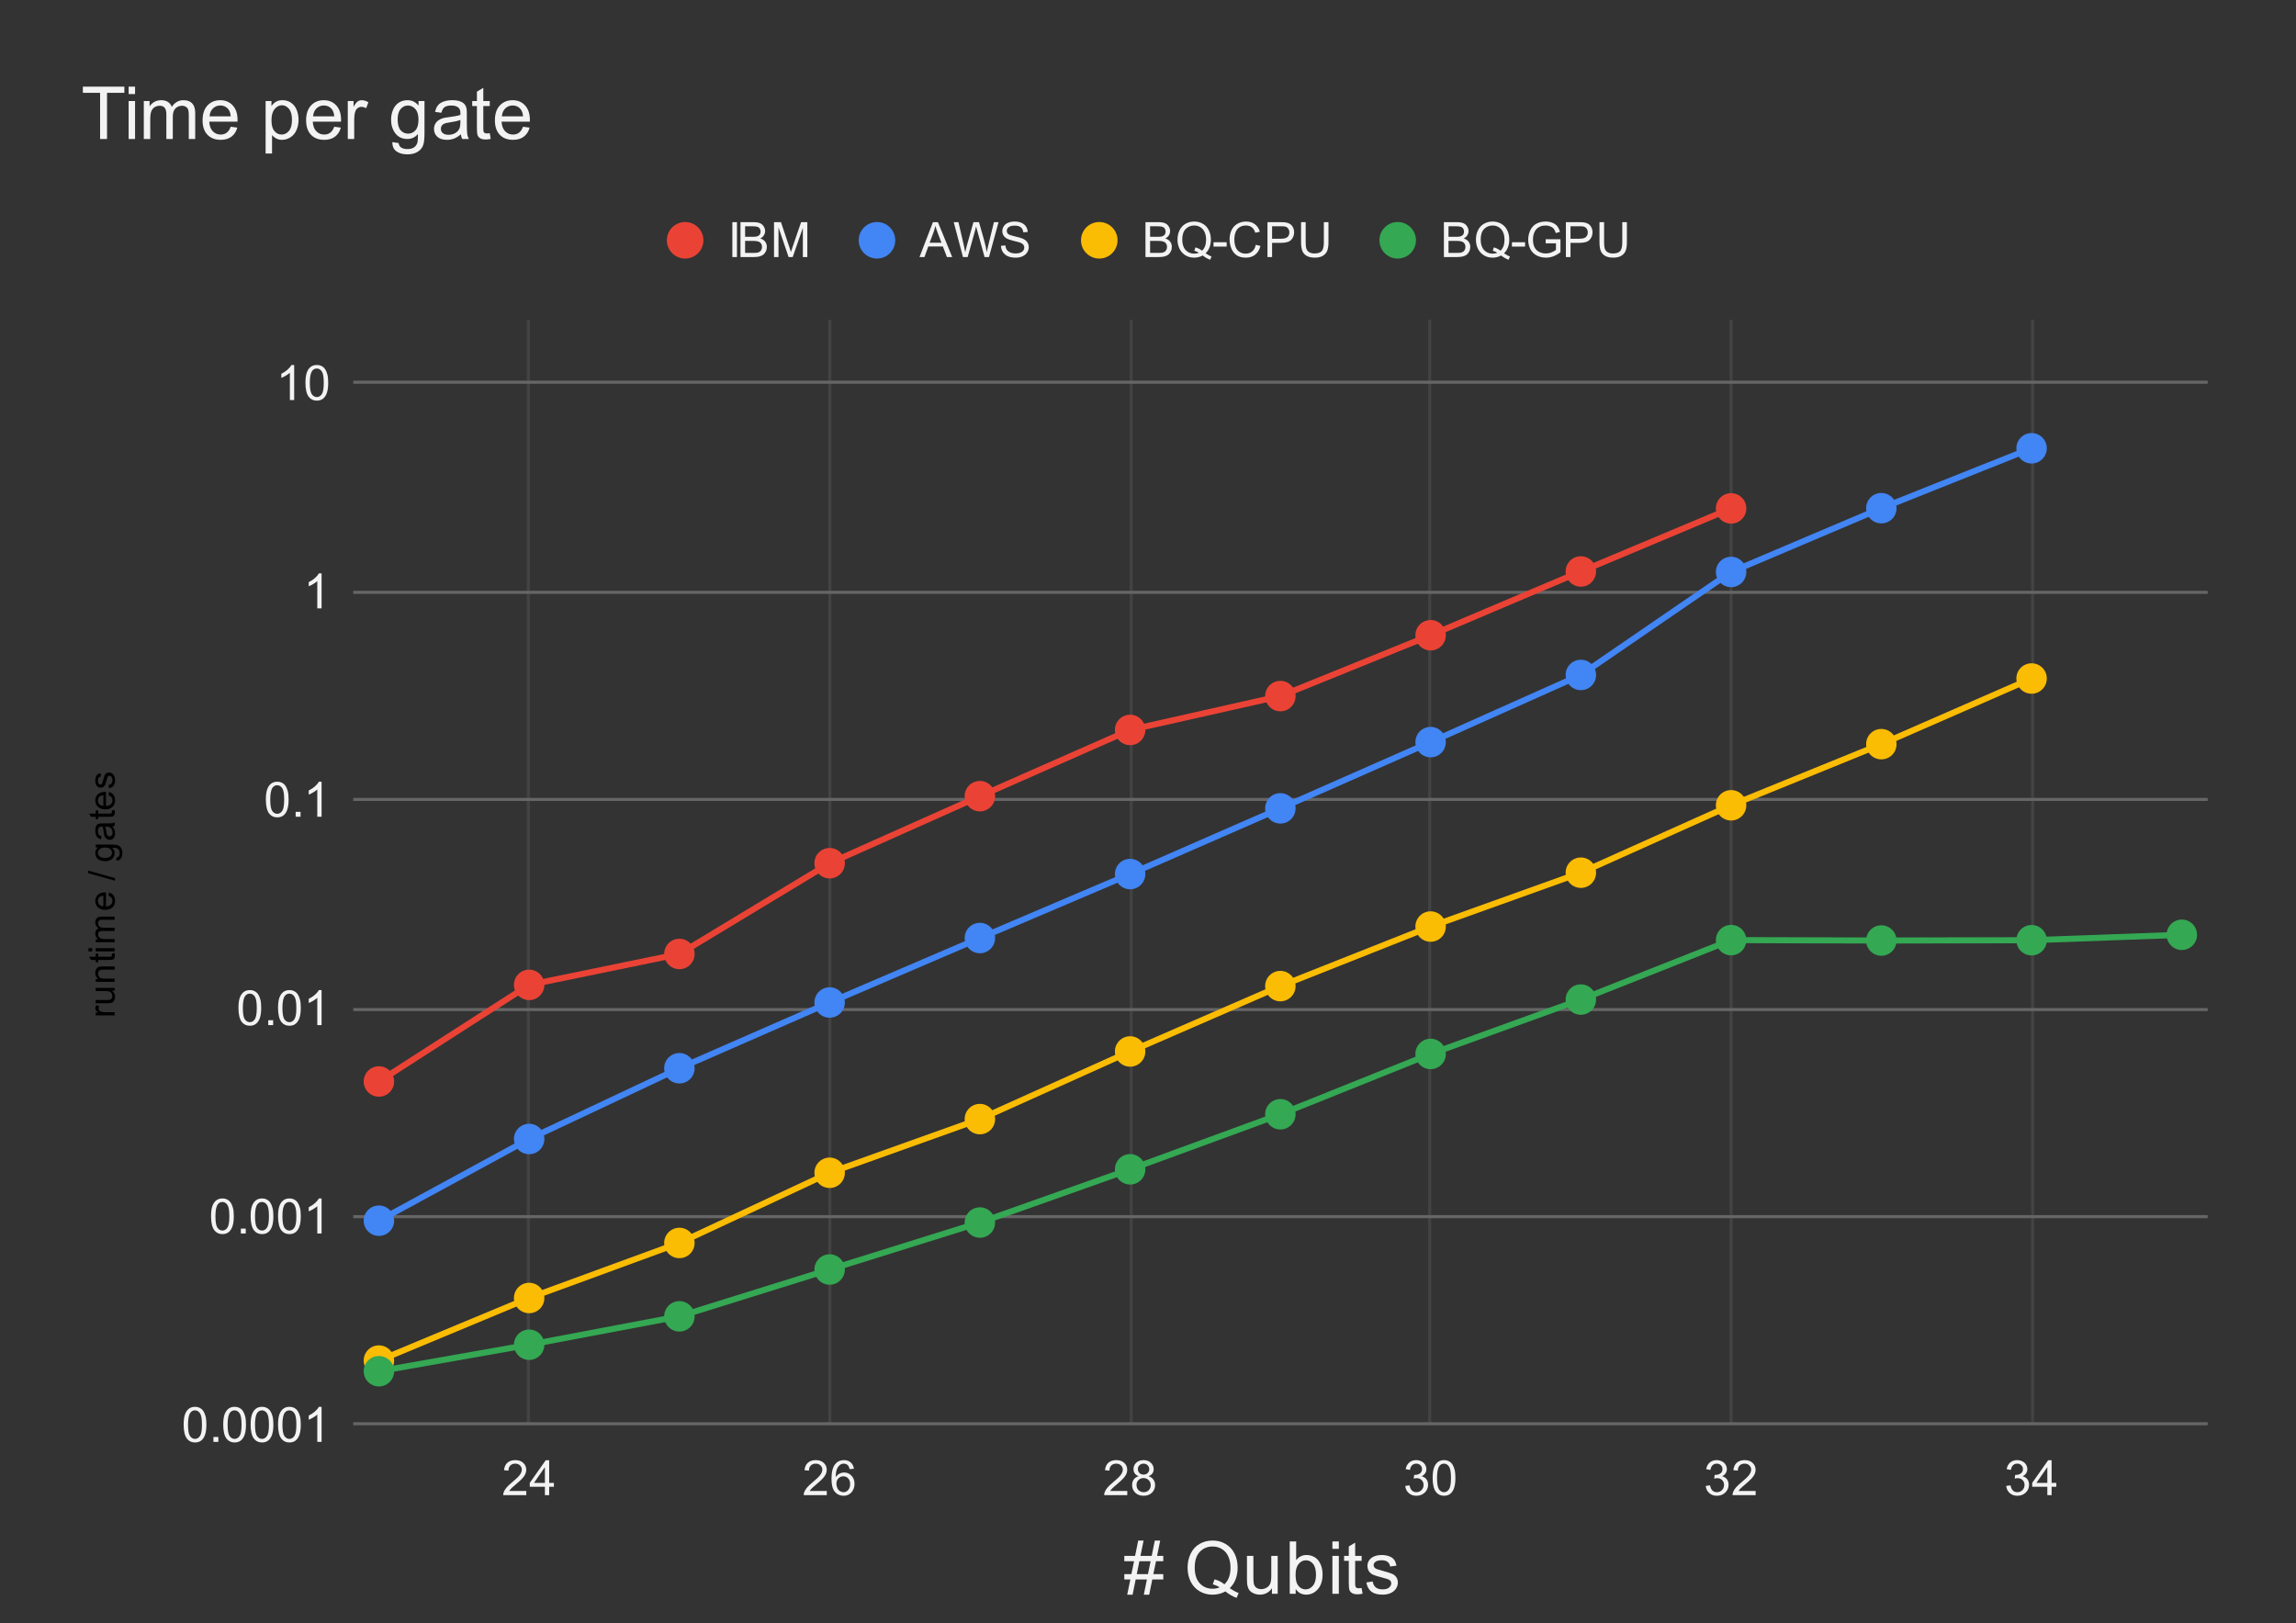 <svg version="1.1" viewBox="0.0 0.0 754.0 533.0" fill="none" stroke="none" stroke-linecap="square" stroke-miterlimit="10" width="754" height="533" xmlns:xlink="http://www.w3.org/1999/xlink" xmlns="http://www.w3.org/2000/svg"><rect x="0.0" y="0.0" width="754.0" height="533.0" fill="#333333" stroke="none"/><path fill="#ffffff" fill-opacity="0.0" d="M0 0L754.0 0L754.0 533.0L0 533.0L0 0Z" fill-rule="nonzero"/><path stroke="#434343" stroke-width="1.0" stroke-linecap="butt" d="M173.5 105.5L173.5 467.5" fill-rule="nonzero"/><path stroke="#434343" stroke-width="1.0" stroke-linecap="butt" d="M272.5 105.5L272.5 467.5" fill-rule="nonzero"/><path stroke="#434343" stroke-width="1.0" stroke-linecap="butt" d="M371.5 105.5L371.5 467.5" fill-rule="nonzero"/><path stroke="#434343" stroke-width="1.0" stroke-linecap="butt" d="M469.5 105.5L469.5 467.5" fill-rule="nonzero"/><path stroke="#434343" stroke-width="1.0" stroke-linecap="butt" d="M568.5 105.5L568.5 467.5" fill-rule="nonzero"/><path stroke="#434343" stroke-width="1.0" stroke-linecap="butt" d="M667.5 105.5L667.5 467.5" fill-rule="nonzero"/><path stroke="#000000" stroke-width="1.0" stroke-linecap="butt" stroke-opacity="0.0" d="M140.5 105.5L140.5 467.5" fill-rule="nonzero"/><path stroke="#000000" stroke-width="1.0" stroke-linecap="butt" stroke-opacity="0.0" d="M206.5 105.5L206.5 467.5" fill-rule="nonzero"/><path stroke="#000000" stroke-width="1.0" stroke-linecap="butt" stroke-opacity="0.0" d="M239.5 105.5L239.5 467.5" fill-rule="nonzero"/><path stroke="#000000" stroke-width="1.0" stroke-linecap="butt" stroke-opacity="0.0" d="M305.5 105.5L305.5 467.5" fill-rule="nonzero"/><path stroke="#000000" stroke-width="1.0" stroke-linecap="butt" stroke-opacity="0.0" d="M338.5 105.5L338.5 467.5" fill-rule="nonzero"/><path stroke="#000000" stroke-width="1.0" stroke-linecap="butt" stroke-opacity="0.0" d="M404.5 105.5L404.5 467.5" fill-rule="nonzero"/><path stroke="#000000" stroke-width="1.0" stroke-linecap="butt" stroke-opacity="0.0" d="M436.5 105.5L436.5 467.5" fill-rule="nonzero"/><path stroke="#000000" stroke-width="1.0" stroke-linecap="butt" stroke-opacity="0.0" d="M502.5 105.5L502.5 467.5" fill-rule="nonzero"/><path stroke="#000000" stroke-width="1.0" stroke-linecap="butt" stroke-opacity="0.0" d="M535.5 105.5L535.5 467.5" fill-rule="nonzero"/><path stroke="#000000" stroke-width="1.0" stroke-linecap="butt" stroke-opacity="0.0" d="M601.5 105.5L601.5 467.5" fill-rule="nonzero"/><path stroke="#000000" stroke-width="1.0" stroke-linecap="butt" stroke-opacity="0.0" d="M634.5 105.5L634.5 467.5" fill-rule="nonzero"/><path stroke="#000000" stroke-width="1.0" stroke-linecap="butt" stroke-opacity="0.0" d="M700.5 105.5L700.5 467.5" fill-rule="nonzero"/><path stroke="#666666" stroke-width="1.0" stroke-linecap="butt" d="M116.5 467.5L724.5 467.5" fill-rule="nonzero"/><path stroke="#666666" stroke-width="1.0" stroke-linecap="butt" d="M116.5 399.5L724.5 399.5" fill-rule="nonzero"/><path stroke="#666666" stroke-width="1.0" stroke-linecap="butt" d="M116.5 331.5L724.5 331.5" fill-rule="nonzero"/><path stroke="#666666" stroke-width="1.0" stroke-linecap="butt" d="M116.5 262.5L724.5 262.5" fill-rule="nonzero"/><path stroke="#666666" stroke-width="1.0" stroke-linecap="butt" d="M116.5 194.5L724.5 194.5" fill-rule="nonzero"/><path stroke="#666666" stroke-width="1.0" stroke-linecap="butt" d="M116.5 125.5L724.5 125.5" fill-rule="nonzero"/><clipPath id="id_0"><path d="M116.638 105.254L724.3 105.254L724.3 467.945L116.638 467.945L116.638 105.254Z" clip-rule="nonzero"/></clipPath><path stroke="#ea4335" stroke-width="2.0" stroke-linecap="butt" clip-path="url(#id_0)" d="M124.432 355.116L173.772 323.395L223.111 313.245L272.45 283.444L321.79 261.433L371.129 239.679L420.469 228.571L469.808 208.585L519.148 187.651L568.487 166.94" fill-rule="nonzero"/><path stroke="#4285f4" stroke-width="2.0" stroke-linecap="butt" clip-path="url(#id_0)" d="M124.432 400.827L173.772 373.998L223.111 350.768L272.45 329.179L321.79 308.012L371.129 287.005L420.469 265.429L469.808 243.679L519.148 221.627L568.487 187.804L617.826 166.868L667.166 147.2" fill-rule="nonzero"/><path stroke="#fbbc04" stroke-width="2.0" stroke-linecap="butt" clip-path="url(#id_0)" d="M124.432 446.756L173.772 426.208L223.111 408.138L272.45 385.095L321.79 367.467L371.129 345.26L420.469 323.797L469.808 304.242L519.148 286.559L568.487 264.424L617.826 244.353L667.166 222.796" fill-rule="nonzero"/><path stroke="#34a853" stroke-width="2.0" stroke-linecap="butt" clip-path="url(#id_0)" d="M124.432 450.256L173.772 441.556L223.111 432.234L272.45 416.851L321.79 401.433L371.129 383.956L420.469 365.879L469.808 346.074L519.148 328.215L568.487 308.691L617.826 308.828L667.166 308.725L716.505 306.943" fill-rule="nonzero"/><path fill="#ea4335" clip-path="url(#id_0)" d="M129.432 355.116C129.432 357.877 127.194 360.116 124.432 360.116C121.671 360.116 119.432 357.877 119.432 355.116C119.432 352.355 121.671 350.116 124.432 350.116C127.194 350.116 129.432 352.355 129.432 355.116Z" fill-rule="nonzero"/><path fill="#ea4335" clip-path="url(#id_0)" d="M178.772 323.395C178.772 326.156 176.533 328.395 173.772 328.395C171.01 328.395 168.772 326.156 168.772 323.395C168.772 320.633 171.01 318.395 173.772 318.395C176.533 318.395 178.772 320.633 178.772 323.395Z" fill-rule="nonzero"/><path fill="#ea4335" clip-path="url(#id_0)" d="M228.111 313.245C228.111 316.006 225.873 318.245 223.111 318.245C220.35 318.245 218.111 316.006 218.111 313.245C218.111 310.484 220.35 308.245 223.111 308.245C225.873 308.245 228.111 310.484 228.111 313.245Z" fill-rule="nonzero"/><path fill="#ea4335" clip-path="url(#id_0)" d="M277.45 283.444C277.45 286.205 275.212 288.444 272.45 288.444C269.689 288.444 267.45 286.205 267.45 283.444C267.45 280.682 269.689 278.444 272.45 278.444C275.212 278.444 277.45 280.682 277.45 283.444Z" fill-rule="nonzero"/><path fill="#ea4335" clip-path="url(#id_0)" d="M326.79 261.433C326.79 264.194 324.551 266.433 321.79 266.433C319.029 266.433 316.79 264.194 316.79 261.433C316.79 258.671 319.029 256.433 321.79 256.433C324.551 256.433 326.79 258.671 326.79 261.433Z" fill-rule="nonzero"/><path fill="#ea4335" clip-path="url(#id_0)" d="M376.129 239.679C376.129 242.44 373.891 244.679 371.129 244.679C368.368 244.679 366.129 242.44 366.129 239.679C366.129 236.917 368.368 234.679 371.129 234.679C373.891 234.679 376.129 236.917 376.129 239.679Z" fill-rule="nonzero"/><path fill="#ea4335" clip-path="url(#id_0)" d="M425.469 228.571C425.469 231.332 423.23 233.571 420.469 233.571C417.707 233.571 415.469 231.332 415.469 228.571C415.469 225.809 417.707 223.571 420.469 223.571C423.23 223.571 425.469 225.809 425.469 228.571Z" fill-rule="nonzero"/><path fill="#ea4335" clip-path="url(#id_0)" d="M474.808 208.585C474.808 211.347 472.57 213.585 469.808 213.585C467.047 213.585 464.808 211.347 464.808 208.585C464.808 205.824 467.047 203.585 469.808 203.585C472.57 203.585 474.808 205.824 474.808 208.585Z" fill-rule="nonzero"/><path fill="#ea4335" clip-path="url(#id_0)" d="M524.148 187.651C524.148 190.412 521.909 192.651 519.148 192.651C516.386 192.651 514.148 190.412 514.148 187.651C514.148 184.89 516.386 182.651 519.148 182.651C521.909 182.651 524.148 184.89 524.148 187.651Z" fill-rule="nonzero"/><path fill="#ea4335" clip-path="url(#id_0)" d="M573.487 166.94C573.487 169.701 571.248 171.94 568.487 171.94C565.726 171.94 563.487 169.701 563.487 166.94C563.487 164.178 565.726 161.94 568.487 161.94C571.248 161.94 573.487 164.178 573.487 166.94Z" fill-rule="nonzero"/><path fill="#4285f4" clip-path="url(#id_0)" d="M129.432 400.827C129.432 403.588 127.194 405.827 124.432 405.827C121.671 405.827 119.432 403.588 119.432 400.827C119.432 398.065 121.671 395.827 124.432 395.827C127.194 395.827 129.432 398.065 129.432 400.827Z" fill-rule="nonzero"/><path fill="#4285f4" clip-path="url(#id_0)" d="M178.772 373.998C178.772 376.759 176.533 378.998 173.772 378.998C171.01 378.998 168.772 376.759 168.772 373.998C168.772 371.237 171.01 368.998 173.772 368.998C176.533 368.998 178.772 371.237 178.772 373.998Z" fill-rule="nonzero"/><path fill="#4285f4" clip-path="url(#id_0)" d="M228.111 350.768C228.111 353.529 225.873 355.768 223.111 355.768C220.35 355.768 218.111 353.529 218.111 350.768C218.111 348.007 220.35 345.768 223.111 345.768C225.873 345.768 228.111 348.007 228.111 350.768Z" fill-rule="nonzero"/><path fill="#4285f4" clip-path="url(#id_0)" d="M277.45 329.179C277.45 331.94 275.212 334.179 272.45 334.179C269.689 334.179 267.45 331.94 267.45 329.179C267.45 326.417 269.689 324.179 272.45 324.179C275.212 324.179 277.45 326.417 277.45 329.179Z" fill-rule="nonzero"/><path fill="#4285f4" clip-path="url(#id_0)" d="M326.79 308.012C326.79 310.773 324.551 313.012 321.79 313.012C319.029 313.012 316.79 310.773 316.79 308.012C316.79 305.25 319.029 303.012 321.79 303.012C324.551 303.012 326.79 305.25 326.79 308.012Z" fill-rule="nonzero"/><path fill="#4285f4" clip-path="url(#id_0)" d="M376.129 287.005C376.129 289.766 373.891 292.005 371.129 292.005C368.368 292.005 366.129 289.766 366.129 287.005C366.129 284.243 368.368 282.005 371.129 282.005C373.891 282.005 376.129 284.243 376.129 287.005Z" fill-rule="nonzero"/><path fill="#4285f4" clip-path="url(#id_0)" d="M425.469 265.429C425.469 268.19 423.23 270.429 420.469 270.429C417.707 270.429 415.469 268.19 415.469 265.429C415.469 262.668 417.707 260.429 420.469 260.429C423.23 260.429 425.469 262.668 425.469 265.429Z" fill-rule="nonzero"/><path fill="#4285f4" clip-path="url(#id_0)" d="M474.808 243.679C474.808 246.44 472.57 248.679 469.808 248.679C467.047 248.679 464.808 246.44 464.808 243.679C464.808 240.917 467.047 238.679 469.808 238.679C472.57 238.679 474.808 240.917 474.808 243.679Z" fill-rule="nonzero"/><path fill="#4285f4" clip-path="url(#id_0)" d="M524.148 221.627C524.148 224.388 521.909 226.627 519.148 226.627C516.386 226.627 514.148 224.388 514.148 221.627C514.148 218.866 516.386 216.627 519.148 216.627C521.909 216.627 524.148 218.866 524.148 221.627Z" fill-rule="nonzero"/><path fill="#4285f4" clip-path="url(#id_0)" d="M573.487 187.804C573.487 190.565 571.248 192.804 568.487 192.804C565.726 192.804 563.487 190.565 563.487 187.804C563.487 185.042 565.726 182.804 568.487 182.804C571.248 182.804 573.487 185.042 573.487 187.804Z" fill-rule="nonzero"/><path fill="#4285f4" clip-path="url(#id_0)" d="M622.826 166.868C622.826 169.629 620.588 171.868 617.826 171.868C615.065 171.868 612.826 169.629 612.826 166.868C612.826 164.106 615.065 161.868 617.826 161.868C620.588 161.868 622.826 164.106 622.826 166.868Z" fill-rule="nonzero"/><path fill="#4285f4" clip-path="url(#id_0)" d="M672.166 147.2C672.166 149.962 669.927 152.2 667.166 152.2C664.404 152.2 662.166 149.962 662.166 147.2C662.166 144.439 664.404 142.2 667.166 142.2C669.927 142.2 672.166 144.439 672.166 147.2Z" fill-rule="nonzero"/><path fill="#fbbc04" clip-path="url(#id_0)" d="M129.432 446.756C129.432 449.518 127.194 451.756 124.432 451.756C121.671 451.756 119.432 449.518 119.432 446.756C119.432 443.995 121.671 441.756 124.432 441.756C127.194 441.756 129.432 443.995 129.432 446.756Z" fill-rule="nonzero"/><path fill="#fbbc04" clip-path="url(#id_0)" d="M178.772 426.208C178.772 428.969 176.533 431.208 173.772 431.208C171.01 431.208 168.772 428.969 168.772 426.208C168.772 423.446 171.01 421.208 173.772 421.208C176.533 421.208 178.772 423.446 178.772 426.208Z" fill-rule="nonzero"/><path fill="#fbbc04" clip-path="url(#id_0)" d="M228.111 408.138C228.111 410.899 225.873 413.138 223.111 413.138C220.35 413.138 218.111 410.899 218.111 408.138C218.111 405.376 220.35 403.138 223.111 403.138C225.873 403.138 228.111 405.376 228.111 408.138Z" fill-rule="nonzero"/><path fill="#fbbc04" clip-path="url(#id_0)" d="M277.45 385.095C277.45 387.857 275.212 390.095 272.45 390.095C269.689 390.095 267.45 387.857 267.45 385.095C267.45 382.334 269.689 380.095 272.45 380.095C275.212 380.095 277.45 382.334 277.45 385.095Z" fill-rule="nonzero"/><path fill="#fbbc04" clip-path="url(#id_0)" d="M326.79 367.467C326.79 370.229 324.551 372.467 321.79 372.467C319.029 372.467 316.79 370.229 316.79 367.467C316.79 364.706 319.029 362.467 321.79 362.467C324.551 362.467 326.79 364.706 326.79 367.467Z" fill-rule="nonzero"/><path fill="#fbbc04" clip-path="url(#id_0)" d="M376.129 345.26C376.129 348.021 373.891 350.26 371.129 350.26C368.368 350.26 366.129 348.021 366.129 345.26C366.129 342.498 368.368 340.26 371.129 340.26C373.891 340.26 376.129 342.498 376.129 345.26Z" fill-rule="nonzero"/><path fill="#fbbc04" clip-path="url(#id_0)" d="M425.469 323.797C425.469 326.558 423.23 328.797 420.469 328.797C417.707 328.797 415.469 326.558 415.469 323.797C415.469 321.036 417.707 318.797 420.469 318.797C423.23 318.797 425.469 321.036 425.469 323.797Z" fill-rule="nonzero"/><path fill="#fbbc04" clip-path="url(#id_0)" d="M474.808 304.242C474.808 307.003 472.57 309.242 469.808 309.242C467.047 309.242 464.808 307.003 464.808 304.242C464.808 301.481 467.047 299.242 469.808 299.242C472.57 299.242 474.808 301.481 474.808 304.242Z" fill-rule="nonzero"/><path fill="#fbbc04" clip-path="url(#id_0)" d="M524.148 286.559C524.148 289.321 521.909 291.559 519.148 291.559C516.386 291.559 514.148 289.321 514.148 286.559C514.148 283.798 516.386 281.559 519.148 281.559C521.909 281.559 524.148 283.798 524.148 286.559Z" fill-rule="nonzero"/><path fill="#fbbc04" clip-path="url(#id_0)" d="M573.487 264.424C573.487 267.185 571.248 269.424 568.487 269.424C565.726 269.424 563.487 267.185 563.487 264.424C563.487 261.662 565.726 259.424 568.487 259.424C571.248 259.424 573.487 261.662 573.487 264.424Z" fill-rule="nonzero"/><path fill="#fbbc04" clip-path="url(#id_0)" d="M622.826 244.353C622.826 247.115 620.588 249.353 617.826 249.353C615.065 249.353 612.826 247.115 612.826 244.353C612.826 241.592 615.065 239.353 617.826 239.353C620.588 239.353 622.826 241.592 622.826 244.353Z" fill-rule="nonzero"/><path fill="#fbbc04" clip-path="url(#id_0)" d="M672.166 222.796C672.166 225.557 669.927 227.796 667.166 227.796C664.404 227.796 662.166 225.557 662.166 222.796C662.166 220.034 664.404 217.796 667.166 217.796C669.927 217.796 672.166 220.034 672.166 222.796Z" fill-rule="nonzero"/><path fill="#34a853" clip-path="url(#id_0)" d="M129.432 450.256C129.432 453.018 127.194 455.256 124.432 455.256C121.671 455.256 119.432 453.018 119.432 450.256C119.432 447.495 121.671 445.256 124.432 445.256C127.194 445.256 129.432 447.495 129.432 450.256Z" fill-rule="nonzero"/><path fill="#34a853" clip-path="url(#id_0)" d="M178.772 441.556C178.772 444.317 176.533 446.556 173.772 446.556C171.01 446.556 168.772 444.317 168.772 441.556C168.772 438.794 171.01 436.556 173.772 436.556C176.533 436.556 178.772 438.794 178.772 441.556Z" fill-rule="nonzero"/><path fill="#34a853" clip-path="url(#id_0)" d="M228.111 432.234C228.111 434.995 225.873 437.234 223.111 437.234C220.35 437.234 218.111 434.995 218.111 432.234C218.111 429.472 220.35 427.234 223.111 427.234C225.873 427.234 228.111 429.472 228.111 432.234Z" fill-rule="nonzero"/><path fill="#34a853" clip-path="url(#id_0)" d="M277.45 416.851C277.45 419.613 275.212 421.851 272.45 421.851C269.689 421.851 267.45 419.613 267.45 416.851C267.45 414.09 269.689 411.851 272.45 411.851C275.212 411.851 277.45 414.09 277.45 416.851Z" fill-rule="nonzero"/><path fill="#34a853" clip-path="url(#id_0)" d="M326.79 401.433C326.79 404.195 324.551 406.433 321.79 406.433C319.029 406.433 316.79 404.195 316.79 401.433C316.79 398.672 319.029 396.433 321.79 396.433C324.551 396.433 326.79 398.672 326.79 401.433Z" fill-rule="nonzero"/><path fill="#34a853" clip-path="url(#id_0)" d="M376.129 383.956C376.129 386.717 373.891 388.956 371.129 388.956C368.368 388.956 366.129 386.717 366.129 383.956C366.129 381.195 368.368 378.956 371.129 378.956C373.891 378.956 376.129 381.195 376.129 383.956Z" fill-rule="nonzero"/><path fill="#34a853" clip-path="url(#id_0)" d="M425.469 365.879C425.469 368.64 423.23 370.879 420.469 370.879C417.707 370.879 415.469 368.64 415.469 365.879C415.469 363.118 417.707 360.879 420.469 360.879C423.23 360.879 425.469 363.118 425.469 365.879Z" fill-rule="nonzero"/><path fill="#34a853" clip-path="url(#id_0)" d="M474.808 346.074C474.808 348.835 472.57 351.074 469.808 351.074C467.047 351.074 464.808 348.835 464.808 346.074C464.808 343.312 467.047 341.074 469.808 341.074C472.57 341.074 474.808 343.312 474.808 346.074Z" fill-rule="nonzero"/><path fill="#34a853" clip-path="url(#id_0)" d="M524.148 328.215C524.148 330.977 521.909 333.215 519.148 333.215C516.386 333.215 514.148 330.977 514.148 328.215C514.148 325.454 516.386 323.215 519.148 323.215C521.909 323.215 524.148 325.454 524.148 328.215Z" fill-rule="nonzero"/><path fill="#34a853" clip-path="url(#id_0)" d="M573.487 308.691C573.487 311.453 571.248 313.691 568.487 313.691C565.726 313.691 563.487 311.453 563.487 308.691C563.487 305.93 565.726 303.691 568.487 303.691C571.248 303.691 573.487 305.93 573.487 308.691Z" fill-rule="nonzero"/><path fill="#34a853" clip-path="url(#id_0)" d="M622.826 308.828C622.826 311.59 620.588 313.828 617.826 313.828C615.065 313.828 612.826 311.59 612.826 308.828C612.826 306.067 615.065 303.828 617.826 303.828C620.588 303.828 622.826 306.067 622.826 308.828Z" fill-rule="nonzero"/><path fill="#34a853" clip-path="url(#id_0)" d="M672.166 308.725C672.166 311.487 669.927 313.725 667.166 313.725C664.404 313.725 662.166 311.487 662.166 308.725C662.166 305.964 664.404 303.725 667.166 303.725C669.927 303.725 672.166 305.964 672.166 308.725Z" fill-rule="nonzero"/><path fill="#34a853" clip-path="url(#id_0)" d="M721.505 306.943C721.505 309.705 719.267 311.943 716.505 311.943C713.744 311.943 711.505 309.705 711.505 306.943C711.505 304.182 713.744 301.943 716.505 301.943C719.267 301.943 721.505 304.182 721.505 306.943Z" fill-rule="nonzero"/><path fill="#f3f3f3" d="M370.172 523.631L371.203 518.631L369.219 518.631L369.219 516.881L371.547 516.881L372.422 512.631L369.219 512.631L369.219 510.881L372.766 510.881L373.781 505.865L375.547 505.865L374.531 510.881L378.219 510.881L379.234 505.865L381.0 505.865L379.984 510.881L382.016 510.881L382.016 512.631L379.641 512.631L378.75 516.881L382.016 516.881L382.016 518.631L378.406 518.631L377.391 523.631L375.625 523.631L376.641 518.631L372.953 518.631L371.938 523.631L370.172 523.631ZM373.312 516.881L376.984 516.881L377.859 512.631L374.172 512.631L373.312 516.881ZM403.844 521.49Q405.422 522.584 406.766 523.084L406.094 524.678Q404.234 524.006 402.406 522.553Q400.484 523.631 398.188 523.631Q395.844 523.631 393.938 522.506Q392.047 521.381 391.016 519.35Q390.0 517.303 390.0 514.74Q390.0 512.193 391.031 510.115Q392.062 508.022 393.969 506.943Q395.875 505.85 398.234 505.85Q400.609 505.85 402.516 506.99Q404.422 508.115 405.422 510.147Q406.438 512.178 406.438 514.725Q406.438 516.85 405.781 518.553Q405.141 520.24 403.844 521.49ZM398.844 518.584Q400.812 519.131 402.078 520.225Q404.094 518.397 404.094 514.725Q404.094 512.647 403.375 511.084Q402.672 509.522 401.297 508.662Q399.938 507.803 398.234 507.803Q395.703 507.803 394.016 509.553Q392.344 511.287 392.344 514.74Q392.344 518.1 394.0 519.897Q395.656 521.678 398.234 521.678Q399.453 521.678 400.531 521.225Q399.469 520.537 398.281 520.24L398.844 518.584ZM417.703 523.334L417.703 521.506Q416.25 523.615 413.766 523.615Q412.656 523.615 411.703 523.193Q410.75 522.772 410.281 522.131Q409.828 521.49 409.641 520.568Q409.5 519.943 409.5 518.6L409.5 510.881L411.609 510.881L411.609 517.787Q411.609 519.443 411.75 520.022Q411.938 520.85 412.578 521.334Q413.234 521.803 414.188 521.803Q415.125 521.803 415.953 521.318Q416.797 520.818 417.141 519.99Q417.484 519.147 417.484 517.553L417.484 510.881L419.594 510.881L419.594 523.334L417.703 523.334ZM425.5 523.334L423.547 523.334L423.547 506.147L425.656 506.147L425.656 512.287Q426.984 510.6 429.062 510.6Q430.203 510.6 431.234 511.068Q432.266 511.537 432.922 512.381Q433.578 513.209 433.953 514.397Q434.328 515.568 434.328 516.928Q434.328 520.115 432.75 521.865Q431.172 523.615 428.953 523.615Q426.75 523.615 425.5 521.772L425.5 523.334ZM425.469 517.022Q425.469 519.256 426.078 520.256Q427.078 521.881 428.781 521.881Q430.156 521.881 431.156 520.678Q432.172 519.475 432.172 517.1Q432.172 514.662 431.203 513.506Q430.25 512.334 428.875 512.334Q427.484 512.334 426.469 513.537Q425.469 514.74 425.469 517.022ZM437.562 508.584L437.562 506.147L439.672 506.147L439.672 508.584L437.562 508.584ZM437.562 523.334L437.562 510.881L439.672 510.881L439.672 523.334L437.562 523.334ZM447.156 521.443L447.469 523.303Q446.578 523.506 445.875 523.506Q444.719 523.506 444.078 523.147Q443.453 522.772 443.188 522.178Q442.938 521.584 442.938 519.693L442.938 512.522L441.391 512.522L441.391 510.881L442.938 510.881L442.938 507.803L445.031 506.537L445.031 510.881L447.156 510.881L447.156 512.522L445.031 512.522L445.031 519.803Q445.031 520.709 445.141 520.975Q445.266 521.225 445.516 521.381Q445.766 521.522 446.234 521.522Q446.578 521.522 447.156 521.443ZM448.703 519.615L450.797 519.287Q450.969 520.537 451.766 521.209Q452.578 521.881 454.016 521.881Q455.469 521.881 456.172 521.287Q456.875 520.693 456.875 519.897Q456.875 519.178 456.25 518.772Q455.828 518.49 454.094 518.053Q451.781 517.475 450.875 517.053Q449.984 516.615 449.516 515.865Q449.062 515.1 449.062 514.193Q449.062 513.365 449.438 512.662Q449.828 511.943 450.484 511.475Q450.969 511.115 451.812 510.865Q452.672 510.6 453.641 510.6Q455.109 510.6 456.219 511.022Q457.328 511.443 457.844 512.178Q458.375 512.897 458.578 514.1L456.516 514.381Q456.375 513.412 455.703 512.881Q455.031 512.334 453.797 512.334Q452.344 512.334 451.719 512.818Q451.094 513.303 451.094 513.943Q451.094 514.35 451.359 514.678Q451.609 515.022 452.172 515.24Q452.484 515.365 454.031 515.787Q456.266 516.381 457.141 516.772Q458.031 517.147 458.531 517.881Q459.047 518.6 459.047 519.678Q459.047 520.725 458.422 521.662Q457.812 522.6 456.656 523.115Q455.5 523.615 454.031 523.615Q451.609 523.615 450.328 522.615Q449.062 521.6 448.703 519.615Z" fill-rule="nonzero"/><path fill="#000000" d="M37.65 333.407L31.431 333.407L31.431 332.454L32.369 332.454Q31.712 332.094 31.509 331.798Q31.291 331.485 31.291 331.11Q31.291 330.579 31.619 330.032L32.603 330.391Q32.369 330.782 32.369 331.157Q32.369 331.516 32.587 331.798Q32.791 332.063 33.166 332.173Q33.728 332.36 34.384 332.36L37.65 332.36L37.65 333.407ZM37.65 325.313L36.728 325.313Q37.791 326.048 37.791 327.298Q37.791 327.844 37.587 328.329Q37.369 328.798 37.056 329.032Q36.728 329.266 36.259 329.36Q35.962 329.423 35.275 329.423L31.431 329.423L31.431 328.36L34.884 328.36Q35.697 328.36 35.994 328.298Q36.4 328.204 36.65 327.891Q36.884 327.563 36.884 327.079Q36.884 326.61 36.65 326.204Q36.4 325.782 35.978 325.61Q35.556 325.423 34.759 325.423L31.431 325.423L31.431 324.376L37.65 324.376L37.65 325.313ZM37.65 322.391L31.431 322.391L31.431 321.454L32.306 321.454Q31.291 320.766 31.291 319.469Q31.291 318.907 31.494 318.438Q31.697 317.954 32.025 317.719Q32.353 317.485 32.791 317.391Q33.087 317.344 33.822 317.344L37.65 317.344L37.65 318.391L33.869 318.391Q33.212 318.391 32.9 318.516Q32.587 318.641 32.4 318.954Q32.197 319.266 32.197 319.688Q32.197 320.36 32.634 320.86Q33.056 321.344 34.244 321.344L37.65 321.344L37.65 322.391ZM36.712 313.094L37.634 312.938Q37.728 313.391 37.728 313.735Q37.728 314.313 37.556 314.626Q37.369 314.938 37.072 315.079Q36.775 315.204 35.822 315.204L32.244 315.204L32.244 315.969L31.431 315.969L31.431 315.204L29.884 315.204L29.259 314.157L31.431 314.157L31.431 313.094L32.244 313.094L32.244 314.157L35.884 314.157Q36.337 314.157 36.462 314.11Q36.587 314.048 36.666 313.923Q36.744 313.798 36.744 313.563Q36.744 313.376 36.712 313.094ZM30.275 312.391L29.056 312.391L29.056 311.329L30.275 311.329L30.275 312.391ZM37.65 312.391L31.431 312.391L31.431 311.329L37.65 311.329L37.65 312.391ZM37.65 309.391L31.431 309.391L31.431 308.454L32.306 308.454Q31.837 308.157 31.572 307.673Q31.291 307.188 31.291 306.563Q31.291 305.876 31.572 305.438Q31.853 304.985 32.369 304.813Q31.291 304.063 31.291 302.891Q31.291 301.954 31.806 301.469Q32.306 300.969 33.384 300.969L37.65 300.969L37.65 302.016L33.728 302.016Q33.103 302.016 32.822 302.126Q32.541 302.219 32.369 302.485Q32.197 302.751 32.197 303.126Q32.197 303.782 32.634 304.219Q33.072 304.641 34.041 304.641L37.65 304.641L37.65 305.704L33.603 305.704Q32.9 305.704 32.556 305.969Q32.197 306.219 32.197 306.798Q32.197 307.251 32.431 307.626Q32.666 308.001 33.119 308.173Q33.572 308.344 34.416 308.344L37.65 308.344L37.65 309.391ZM35.65 294.141L35.775 293.048Q36.728 293.298 37.259 294.001Q37.791 294.704 37.791 295.782Q37.791 297.141 36.947 297.954Q36.103 298.751 34.587 298.751Q33.025 298.751 32.166 297.938Q31.291 297.126 31.291 295.844Q31.291 294.594 32.134 293.813Q32.978 293.016 34.525 293.016Q34.619 293.016 34.806 293.016L34.806 297.657Q35.837 297.594 36.384 297.079Q36.916 296.563 36.916 295.782Q36.916 295.204 36.619 294.798Q36.306 294.376 35.65 294.141ZM33.947 297.594L33.947 294.126Q33.15 294.188 32.759 294.516Q32.15 295.032 32.15 295.829Q32.15 296.563 32.634 297.063Q33.119 297.548 33.947 297.594ZM37.791 289.188L28.916 286.704L28.916 285.86L37.791 288.344L37.791 289.188ZM38.166 282.594L38.322 281.563Q38.791 281.501 39.009 281.204Q39.306 280.813 39.306 280.141Q39.306 279.407 39.009 279.016Q38.712 278.61 38.197 278.469Q37.869 278.376 36.837 278.391Q37.65 279.079 37.65 280.11Q37.65 281.391 36.728 282.094Q35.791 282.798 34.509 282.798Q33.619 282.798 32.869 282.485Q32.103 282.157 31.697 281.548Q31.291 280.938 31.291 280.11Q31.291 279.001 32.181 278.282L31.431 278.282L31.431 277.313L36.806 277.313Q38.259 277.313 38.869 277.61Q39.478 277.907 39.822 278.548Q40.181 279.188 40.181 280.126Q40.181 281.235 39.681 281.923Q39.181 282.61 38.166 282.594ZM34.431 281.719Q35.65 281.719 36.212 281.235Q36.775 280.751 36.775 280.016Q36.775 279.282 36.212 278.798Q35.65 278.298 34.462 278.298Q33.322 278.298 32.744 278.813Q32.166 279.313 32.166 280.032Q32.166 280.735 32.744 281.235Q33.306 281.719 34.431 281.719ZM36.884 271.329Q37.384 271.923 37.587 272.469Q37.791 273.001 37.791 273.626Q37.791 274.657 37.291 275.204Q36.791 275.751 36.009 275.751Q35.556 275.751 35.181 275.548Q34.791 275.344 34.572 275.001Q34.337 274.657 34.228 274.235Q34.134 273.938 34.056 273.298Q33.916 272.032 33.697 271.423Q33.478 271.423 33.431 271.423Q32.775 271.423 32.509 271.719Q32.166 272.126 32.166 272.923Q32.166 273.657 32.431 274.016Q32.681 274.376 33.337 274.548L33.197 275.579Q32.541 275.438 32.134 275.11Q31.728 274.782 31.509 274.173Q31.291 273.563 31.291 272.766Q31.291 271.969 31.478 271.469Q31.666 270.969 31.947 270.735Q32.228 270.501 32.666 270.407Q32.931 270.36 33.634 270.36L35.041 270.36Q36.509 270.36 36.9 270.298Q37.291 270.219 37.65 270.016L37.65 271.126Q37.322 271.282 36.884 271.329ZM34.525 271.423Q34.759 272.001 34.931 273.141Q35.025 273.798 35.15 274.063Q35.259 274.329 35.478 274.485Q35.697 274.626 35.978 274.626Q36.4 274.626 36.681 274.313Q36.962 273.985 36.962 273.376Q36.962 272.766 36.697 272.298Q36.431 271.813 35.962 271.594Q35.603 271.423 34.916 271.423L34.525 271.423ZM36.712 266.094L37.634 265.938Q37.728 266.391 37.728 266.735Q37.728 267.313 37.556 267.626Q37.369 267.938 37.072 268.079Q36.775 268.204 35.822 268.204L32.244 268.204L32.244 268.969L31.431 268.969L31.431 268.204L29.884 268.204L29.259 267.157L31.431 267.157L31.431 266.094L32.244 266.094L32.244 267.157L35.884 267.157Q36.337 267.157 36.462 267.11Q36.587 267.048 36.666 266.923Q36.744 266.798 36.744 266.563Q36.744 266.376 36.712 266.094ZM35.65 261.141L35.775 260.048Q36.728 260.298 37.259 261.001Q37.791 261.704 37.791 262.782Q37.791 264.141 36.947 264.954Q36.103 265.751 34.587 265.751Q33.025 265.751 32.166 264.938Q31.291 264.126 31.291 262.844Q31.291 261.594 32.134 260.813Q32.978 260.016 34.525 260.016Q34.619 260.016 34.806 260.016L34.806 264.657Q35.837 264.594 36.384 264.079Q36.916 263.563 36.916 262.782Q36.916 262.204 36.619 261.798Q36.306 261.376 35.65 261.141ZM33.947 264.594L33.947 261.126Q33.15 261.188 32.759 261.516Q32.15 262.032 32.15 262.829Q32.15 263.563 32.634 264.063Q33.119 264.548 33.947 264.594ZM35.791 258.813L35.634 257.782Q36.259 257.688 36.587 257.298Q36.916 256.891 36.916 256.157Q36.916 255.438 36.634 255.094Q36.337 254.735 35.931 254.735Q35.572 254.735 35.369 255.047Q35.228 255.266 35.009 256.126Q34.712 257.282 34.509 257.735Q34.291 258.173 33.916 258.407Q33.541 258.641 33.072 258.641Q32.666 258.641 32.306 258.454Q31.947 258.266 31.712 257.938Q31.541 257.688 31.416 257.266Q31.291 256.844 31.291 256.344Q31.291 255.626 31.509 255.079Q31.712 254.516 32.072 254.251Q32.431 253.985 33.025 253.891L33.166 254.923Q32.697 254.985 32.431 255.329Q32.15 255.657 32.15 256.282Q32.15 257.001 32.4 257.313Q32.634 257.626 32.962 257.626Q33.166 257.626 33.322 257.501Q33.494 257.36 33.603 257.094Q33.666 256.938 33.869 256.157Q34.181 255.032 34.369 254.594Q34.556 254.157 34.916 253.907Q35.275 253.657 35.822 253.657Q36.353 253.657 36.822 253.969Q37.275 254.266 37.541 254.844Q37.791 255.422 37.791 256.157Q37.791 257.376 37.291 258.016Q36.775 258.641 35.791 258.813Z" fill-rule="nonzero"/><path fill="#f3f3f3" d="M60.309 467.789Q60.309 465.758 60.716 464.523Q61.138 463.289 61.966 462.617Q62.794 461.945 64.044 461.945Q64.966 461.945 65.653 462.32Q66.356 462.68 66.809 463.383Q67.263 464.086 67.513 465.086Q67.778 466.086 67.778 467.789Q67.778 469.805 67.356 471.055Q66.95 472.289 66.122 472.977Q65.294 473.648 64.044 473.648Q62.388 473.648 61.434 472.445Q60.309 471.023 60.309 467.789ZM61.747 467.789Q61.747 470.617 62.403 471.555Q63.075 472.477 64.044 472.477Q65.013 472.477 65.669 471.539Q66.325 470.602 66.325 467.789Q66.325 464.961 65.669 464.039Q65.013 463.102 64.028 463.102Q63.059 463.102 62.481 463.93Q61.747 464.977 61.747 467.789ZM70.091 473.445L70.091 471.836L71.7 471.836L71.7 473.445L70.091 473.445ZM73.309 467.789Q73.309 465.758 73.716 464.523Q74.138 463.289 74.966 462.617Q75.794 461.945 77.044 461.945Q77.966 461.945 78.653 462.32Q79.356 462.68 79.809 463.383Q80.263 464.086 80.513 465.086Q80.778 466.086 80.778 467.789Q80.778 469.805 80.356 471.055Q79.95 472.289 79.122 472.977Q78.294 473.648 77.044 473.648Q75.388 473.648 74.434 472.445Q73.309 471.023 73.309 467.789ZM74.747 467.789Q74.747 470.617 75.403 471.555Q76.075 472.477 77.044 472.477Q78.013 472.477 78.669 471.539Q79.325 470.602 79.325 467.789Q79.325 464.961 78.669 464.039Q78.013 463.102 77.028 463.102Q76.059 463.102 75.481 463.93Q74.747 464.977 74.747 467.789ZM82.309 467.789Q82.309 465.758 82.716 464.523Q83.138 463.289 83.966 462.617Q84.794 461.945 86.044 461.945Q86.966 461.945 87.653 462.32Q88.356 462.68 88.809 463.383Q89.263 464.086 89.513 465.086Q89.778 466.086 89.778 467.789Q89.778 469.805 89.356 471.055Q88.95 472.289 88.122 472.977Q87.294 473.648 86.044 473.648Q84.388 473.648 83.434 472.445Q82.309 471.023 82.309 467.789ZM83.747 467.789Q83.747 470.617 84.403 471.555Q85.075 472.477 86.044 472.477Q87.013 472.477 87.669 471.539Q88.325 470.602 88.325 467.789Q88.325 464.961 87.669 464.039Q87.013 463.102 86.028 463.102Q85.059 463.102 84.481 463.93Q83.747 464.977 83.747 467.789ZM91.309 467.789Q91.309 465.758 91.716 464.523Q92.138 463.289 92.966 462.617Q93.794 461.945 95.044 461.945Q95.966 461.945 96.653 462.32Q97.356 462.68 97.809 463.383Q98.263 464.086 98.513 465.086Q98.778 466.086 98.778 467.789Q98.778 469.805 98.356 471.055Q97.95 472.289 97.122 472.977Q96.294 473.648 95.044 473.648Q93.388 473.648 92.434 472.445Q91.309 471.023 91.309 467.789ZM92.747 467.789Q92.747 470.617 93.403 471.555Q94.075 472.477 95.044 472.477Q96.013 472.477 96.669 471.539Q97.325 470.602 97.325 467.789Q97.325 464.961 96.669 464.039Q96.013 463.102 95.028 463.102Q94.059 463.102 93.481 463.93Q92.747 464.977 92.747 467.789ZM105.606 473.445L104.2 473.445L104.2 464.477Q103.684 464.961 102.856 465.445Q102.044 465.93 101.388 466.18L101.388 464.82Q102.559 464.258 103.434 463.477Q104.325 462.68 104.7 461.945L105.606 461.945L105.606 473.445Z" fill-rule="nonzero"/><path fill="#f3f3f3" d="M69.309 399.37Q69.309 397.339 69.716 396.104Q70.138 394.87 70.966 394.198Q71.794 393.526 73.044 393.526Q73.966 393.526 74.653 393.901Q75.356 394.261 75.809 394.964Q76.263 395.667 76.513 396.667Q76.778 397.667 76.778 399.37Q76.778 401.386 76.356 402.636Q75.95 403.87 75.122 404.558Q74.294 405.229 73.044 405.229Q71.388 405.229 70.434 404.026Q69.309 402.604 69.309 399.37ZM70.747 399.37Q70.747 402.198 71.403 403.136Q72.075 404.058 73.044 404.058Q74.013 404.058 74.669 403.12Q75.325 402.183 75.325 399.37Q75.325 396.542 74.669 395.62Q74.013 394.683 73.028 394.683Q72.059 394.683 71.481 395.511Q70.747 396.558 70.747 399.37ZM79.091 405.026L79.091 403.417L80.7 403.417L80.7 405.026L79.091 405.026ZM82.309 399.37Q82.309 397.339 82.716 396.104Q83.138 394.87 83.966 394.198Q84.794 393.526 86.044 393.526Q86.966 393.526 87.653 393.901Q88.356 394.261 88.809 394.964Q89.263 395.667 89.513 396.667Q89.778 397.667 89.778 399.37Q89.778 401.386 89.356 402.636Q88.95 403.87 88.122 404.558Q87.294 405.229 86.044 405.229Q84.388 405.229 83.434 404.026Q82.309 402.604 82.309 399.37ZM83.747 399.37Q83.747 402.198 84.403 403.136Q85.075 404.058 86.044 404.058Q87.013 404.058 87.669 403.12Q88.325 402.183 88.325 399.37Q88.325 396.542 87.669 395.62Q87.013 394.683 86.028 394.683Q85.059 394.683 84.481 395.511Q83.747 396.558 83.747 399.37ZM91.309 399.37Q91.309 397.339 91.716 396.104Q92.138 394.87 92.966 394.198Q93.794 393.526 95.044 393.526Q95.966 393.526 96.653 393.901Q97.356 394.261 97.809 394.964Q98.263 395.667 98.513 396.667Q98.778 397.667 98.778 399.37Q98.778 401.386 98.356 402.636Q97.95 403.87 97.122 404.558Q96.294 405.229 95.044 405.229Q93.388 405.229 92.434 404.026Q91.309 402.604 91.309 399.37ZM92.747 399.37Q92.747 402.198 93.403 403.136Q94.075 404.058 95.044 404.058Q96.013 404.058 96.669 403.12Q97.325 402.183 97.325 399.37Q97.325 396.542 96.669 395.62Q96.013 394.683 95.028 394.683Q94.059 394.683 93.481 395.511Q92.747 396.558 92.747 399.37ZM105.606 405.026L104.2 405.026L104.2 396.058Q103.684 396.542 102.856 397.026Q102.044 397.511 101.388 397.761L101.388 396.401Q102.559 395.839 103.434 395.058Q104.325 394.261 104.7 393.526L105.606 393.526L105.606 405.026Z" fill-rule="nonzero"/><path fill="#f3f3f3" d="M78.309 330.951Q78.309 328.92 78.716 327.685Q79.138 326.451 79.966 325.779Q80.794 325.107 82.044 325.107Q82.966 325.107 83.653 325.482Q84.356 325.842 84.809 326.545Q85.263 327.248 85.513 328.248Q85.778 329.248 85.778 330.951Q85.778 332.967 85.356 334.217Q84.95 335.451 84.122 336.139Q83.294 336.81 82.044 336.81Q80.388 336.81 79.434 335.607Q78.309 334.185 78.309 330.951ZM79.747 330.951Q79.747 333.779 80.403 334.717Q81.075 335.639 82.044 335.639Q83.013 335.639 83.669 334.701Q84.325 333.764 84.325 330.951Q84.325 328.123 83.669 327.201Q83.013 326.264 82.028 326.264Q81.059 326.264 80.481 327.092Q79.747 328.139 79.747 330.951ZM88.091 336.607L88.091 334.998L89.7 334.998L89.7 336.607L88.091 336.607ZM91.309 330.951Q91.309 328.92 91.716 327.685Q92.138 326.451 92.966 325.779Q93.794 325.107 95.044 325.107Q95.966 325.107 96.653 325.482Q97.356 325.842 97.809 326.545Q98.263 327.248 98.513 328.248Q98.778 329.248 98.778 330.951Q98.778 332.967 98.356 334.217Q97.95 335.451 97.122 336.139Q96.294 336.81 95.044 336.81Q93.388 336.81 92.434 335.607Q91.309 334.185 91.309 330.951ZM92.747 330.951Q92.747 333.779 93.403 334.717Q94.075 335.639 95.044 335.639Q96.013 335.639 96.669 334.701Q97.325 333.764 97.325 330.951Q97.325 328.123 96.669 327.201Q96.013 326.264 95.028 326.264Q94.059 326.264 93.481 327.092Q92.747 328.139 92.747 330.951ZM105.606 336.607L104.2 336.607L104.2 327.639Q103.684 328.123 102.856 328.607Q102.044 329.092 101.388 329.342L101.388 327.982Q102.559 327.42 103.434 326.639Q104.325 325.842 104.7 325.107L105.606 325.107L105.606 336.607Z" fill-rule="nonzero"/><path fill="#f3f3f3" d="M87.309 262.532Q87.309 260.501 87.716 259.266Q88.138 258.032 88.966 257.36Q89.794 256.688 91.044 256.688Q91.966 256.688 92.653 257.063Q93.356 257.423 93.809 258.126Q94.263 258.829 94.513 259.829Q94.778 260.829 94.778 262.532Q94.778 264.548 94.356 265.798Q93.95 267.032 93.122 267.719Q92.294 268.391 91.044 268.391Q89.388 268.391 88.434 267.188Q87.309 265.766 87.309 262.532ZM88.747 262.532Q88.747 265.36 89.403 266.298Q90.075 267.219 91.044 267.219Q92.013 267.219 92.669 266.282Q93.325 265.344 93.325 262.532Q93.325 259.704 92.669 258.782Q92.013 257.844 91.028 257.844Q90.059 257.844 89.481 258.673Q88.747 259.719 88.747 262.532ZM97.091 268.188L97.091 266.579L98.7 266.579L98.7 268.188L97.091 268.188ZM105.606 268.188L104.2 268.188L104.2 259.219Q103.684 259.704 102.856 260.188Q102.044 260.673 101.388 260.923L101.388 259.563Q102.559 259.001 103.434 258.219Q104.325 257.423 104.7 256.688L105.606 256.688L105.606 268.188Z" fill-rule="nonzero"/><path fill="#f3f3f3" d="M105.606 199.769L104.2 199.769L104.2 190.8Q103.684 191.285 102.856 191.769Q102.044 192.254 101.388 192.504L101.388 191.144Q102.559 190.582 103.434 189.8Q104.325 189.004 104.7 188.269L105.606 188.269L105.606 199.769Z" fill-rule="nonzero"/><path fill="#f3f3f3" d="M96.606 131.35L95.2 131.35L95.2 122.381Q94.684 122.866 93.856 123.35Q93.044 123.835 92.388 124.085L92.388 122.725Q93.559 122.163 94.434 121.381Q95.325 120.585 95.7 119.85L96.606 119.85L96.606 131.35ZM100.309 125.694Q100.309 123.663 100.716 122.428Q101.138 121.194 101.966 120.522Q102.794 119.85 104.044 119.85Q104.966 119.85 105.653 120.225Q106.356 120.585 106.809 121.288Q107.263 121.991 107.513 122.991Q107.778 123.991 107.778 125.694Q107.778 127.71 107.356 128.96Q106.95 130.194 106.122 130.881Q105.294 131.553 104.044 131.553Q102.388 131.553 101.434 130.35Q100.309 128.928 100.309 125.694ZM101.747 125.694Q101.747 128.522 102.403 129.46Q103.075 130.381 104.044 130.381Q105.013 130.381 105.669 129.444Q106.325 128.506 106.325 125.694Q106.325 122.866 105.669 121.944Q105.013 121.006 104.028 121.006Q103.059 121.006 102.481 121.835Q101.747 122.881 101.747 125.694Z" fill-rule="nonzero"/><path fill="#f3f3f3" d="M172.834 489.586L172.834 490.945L165.256 490.945Q165.24 490.43 165.428 489.961Q165.709 489.195 166.35 488.445Q166.99 487.695 168.194 486.711Q170.053 485.18 170.709 484.289Q171.365 483.383 171.365 482.586Q171.365 481.758 170.772 481.18Q170.178 480.602 169.209 480.602Q168.194 480.602 167.584 481.211Q166.975 481.82 166.975 482.898L165.522 482.758Q165.678 481.133 166.647 480.289Q167.615 479.445 169.24 479.445Q170.897 479.445 171.85 480.367Q172.819 481.273 172.819 482.617Q172.819 483.305 172.537 483.977Q172.256 484.633 171.6 485.367Q170.944 486.102 169.428 487.383Q168.162 488.445 167.803 488.836Q167.444 489.211 167.209 489.586L172.834 489.586ZM178.944 490.945L178.944 488.195L173.975 488.195L173.975 486.914L179.209 479.492L180.35 479.492L180.35 486.914L181.897 486.914L181.897 488.195L180.35 488.195L180.35 490.945L178.944 490.945ZM178.944 486.914L178.944 481.742L175.365 486.914L178.944 486.914Z" fill-rule="nonzero"/><path fill="#f3f3f3" d="M271.513 489.586L271.513 490.945L263.935 490.945Q263.919 490.43 264.107 489.961Q264.388 489.195 265.029 488.445Q265.669 487.695 266.872 486.711Q268.732 485.18 269.388 484.289Q270.044 483.383 270.044 482.586Q270.044 481.758 269.45 481.18Q268.857 480.602 267.888 480.602Q266.872 480.602 266.263 481.211Q265.654 481.82 265.654 482.898L264.2 482.758Q264.357 481.133 265.325 480.289Q266.294 479.445 267.919 479.445Q269.575 479.445 270.529 480.367Q271.497 481.273 271.497 482.617Q271.497 483.305 271.216 483.977Q270.935 484.633 270.279 485.367Q269.622 486.102 268.107 487.383Q266.841 488.445 266.482 488.836Q266.122 489.211 265.888 489.586L271.513 489.586ZM280.419 482.289L279.013 482.398Q278.825 481.57 278.482 481.195Q277.919 480.602 277.075 480.602Q276.404 480.602 275.904 480.977Q275.232 481.461 274.841 482.398Q274.466 483.32 274.45 485.039Q274.966 484.258 275.7 483.883Q276.435 483.508 277.232 483.508Q278.638 483.508 279.622 484.555Q280.622 485.586 280.622 487.227Q280.622 488.305 280.154 489.227Q279.685 490.148 278.872 490.648Q278.06 491.148 277.029 491.148Q275.279 491.148 274.169 489.852Q273.06 488.555 273.06 485.586Q273.06 482.258 274.279 480.758Q275.357 479.445 277.169 479.445Q278.513 479.445 279.372 480.211Q280.247 480.961 280.419 482.289ZM274.669 487.227Q274.669 487.961 274.982 488.633Q275.294 489.289 275.841 489.633Q276.404 489.977 277.013 489.977Q277.904 489.977 278.544 489.258Q279.185 488.539 279.185 487.305Q279.185 486.117 278.544 485.445Q277.919 484.758 276.95 484.758Q275.997 484.758 275.325 485.445Q274.669 486.117 274.669 487.227Z" fill-rule="nonzero"/><path fill="#f3f3f3" d="M370.192 489.586L370.192 490.945L362.614 490.945Q362.598 490.43 362.786 489.961Q363.067 489.195 363.707 488.445Q364.348 487.695 365.551 486.711Q367.411 485.18 368.067 484.289Q368.723 483.383 368.723 482.586Q368.723 481.758 368.129 481.18Q367.536 480.602 366.567 480.602Q365.551 480.602 364.942 481.211Q364.332 481.82 364.332 482.898L362.879 482.758Q363.036 481.133 364.004 480.289Q364.973 479.445 366.598 479.445Q368.254 479.445 369.207 480.367Q370.176 481.273 370.176 482.617Q370.176 483.305 369.895 483.977Q369.614 484.633 368.957 485.367Q368.301 486.102 366.786 487.383Q365.52 488.445 365.161 488.836Q364.801 489.211 364.567 489.586L370.192 489.586ZM373.957 484.727Q373.082 484.414 372.661 483.82Q372.239 483.227 372.239 482.398Q372.239 481.148 373.129 480.305Q374.036 479.445 375.536 479.445Q377.036 479.445 377.942 480.32Q378.864 481.18 378.864 482.43Q378.864 483.227 378.442 483.82Q378.02 484.414 377.176 484.727Q378.223 485.07 378.77 485.836Q379.332 486.602 379.332 487.664Q379.332 489.133 378.286 490.148Q377.254 491.148 375.551 491.148Q373.864 491.148 372.817 490.148Q371.786 489.133 371.786 487.633Q371.786 486.508 372.348 485.758Q372.911 485.008 373.957 484.727ZM373.676 482.352Q373.676 483.164 374.192 483.68Q374.723 484.195 375.567 484.195Q376.379 484.195 376.895 483.68Q377.411 483.164 377.411 482.43Q377.411 481.648 376.879 481.133Q376.348 480.602 375.551 480.602Q374.739 480.602 374.207 481.117Q373.676 481.633 373.676 482.352ZM373.223 487.633Q373.223 488.242 373.504 488.805Q373.801 489.367 374.364 489.68Q374.926 489.977 375.567 489.977Q376.582 489.977 377.239 489.336Q377.895 488.68 377.895 487.68Q377.895 486.664 377.207 486.008Q376.536 485.336 375.52 485.336Q374.536 485.336 373.879 485.992Q373.223 486.648 373.223 487.633Z" fill-rule="nonzero"/><path fill="#f3f3f3" d="M461.48 487.914L462.886 487.727Q463.136 488.93 463.714 489.461Q464.293 489.977 465.136 489.977Q466.121 489.977 466.808 489.289Q467.496 488.602 467.496 487.586Q467.496 486.617 466.855 485.992Q466.23 485.367 465.246 485.367Q464.855 485.367 464.261 485.523L464.418 484.289Q464.558 484.305 464.636 484.305Q465.543 484.305 466.261 483.836Q466.98 483.367 466.98 482.383Q466.98 481.617 466.449 481.117Q465.933 480.602 465.105 480.602Q464.277 480.602 463.73 481.117Q463.183 481.633 463.027 482.664L461.621 482.414Q461.886 480.992 462.793 480.227Q463.714 479.445 465.074 479.445Q466.011 479.445 466.793 479.852Q467.589 480.242 467.996 480.945Q468.418 481.633 468.418 482.414Q468.418 483.164 468.011 483.773Q467.621 484.383 466.839 484.742Q467.855 484.977 468.418 485.711Q468.98 486.445 468.98 487.555Q468.98 489.055 467.886 490.102Q466.793 491.148 465.121 491.148Q463.621 491.148 462.621 490.258Q461.621 489.352 461.48 487.914ZM470.48 485.289Q470.48 483.258 470.886 482.023Q471.308 480.789 472.136 480.117Q472.964 479.445 474.214 479.445Q475.136 479.445 475.824 479.82Q476.527 480.18 476.98 480.883Q477.433 481.586 477.683 482.586Q477.949 483.586 477.949 485.289Q477.949 487.305 477.527 488.555Q477.121 489.789 476.293 490.477Q475.464 491.148 474.214 491.148Q472.558 491.148 471.605 489.945Q470.48 488.523 470.48 485.289ZM471.918 485.289Q471.918 488.117 472.574 489.055Q473.246 489.977 474.214 489.977Q475.183 489.977 475.839 489.039Q476.496 488.102 476.496 485.289Q476.496 482.461 475.839 481.539Q475.183 480.602 474.199 480.602Q473.23 480.602 472.652 481.43Q471.918 482.477 471.918 485.289Z" fill-rule="nonzero"/><path fill="#f3f3f3" d="M560.159 487.914L561.565 487.727Q561.815 488.93 562.393 489.461Q562.971 489.977 563.815 489.977Q564.799 489.977 565.487 489.289Q566.174 488.602 566.174 487.586Q566.174 486.617 565.534 485.992Q564.909 485.367 563.924 485.367Q563.534 485.367 562.94 485.523L563.096 484.289Q563.237 484.305 563.315 484.305Q564.221 484.305 564.94 483.836Q565.659 483.367 565.659 482.383Q565.659 481.617 565.128 481.117Q564.612 480.602 563.784 480.602Q562.956 480.602 562.409 481.117Q561.862 481.633 561.706 482.664L560.299 482.414Q560.565 480.992 561.471 480.227Q562.393 479.445 563.753 479.445Q564.69 479.445 565.471 479.852Q566.268 480.242 566.674 480.945Q567.096 481.633 567.096 482.414Q567.096 483.164 566.69 483.773Q566.299 484.383 565.518 484.742Q566.534 484.977 567.096 485.711Q567.659 486.445 567.659 487.555Q567.659 489.055 566.565 490.102Q565.471 491.148 563.799 491.148Q562.299 491.148 561.299 490.258Q560.299 489.352 560.159 487.914ZM576.549 489.586L576.549 490.945L568.971 490.945Q568.956 490.43 569.143 489.961Q569.424 489.195 570.065 488.445Q570.706 487.695 571.909 486.711Q573.768 485.18 574.424 484.289Q575.081 483.383 575.081 482.586Q575.081 481.758 574.487 481.18Q573.893 480.602 572.924 480.602Q571.909 480.602 571.299 481.211Q570.69 481.82 570.69 482.898L569.237 482.758Q569.393 481.133 570.362 480.289Q571.331 479.445 572.956 479.445Q574.612 479.445 575.565 480.367Q576.534 481.273 576.534 482.617Q576.534 483.305 576.253 483.977Q575.971 484.633 575.315 485.367Q574.659 486.102 573.143 487.383Q571.878 488.445 571.518 488.836Q571.159 489.211 570.924 489.586L576.549 489.586Z" fill-rule="nonzero"/><path fill="#f3f3f3" d="M658.838 487.914L660.244 487.727Q660.494 488.93 661.072 489.461Q661.65 489.977 662.494 489.977Q663.478 489.977 664.166 489.289Q664.853 488.602 664.853 487.586Q664.853 486.617 664.213 485.992Q663.588 485.367 662.603 485.367Q662.213 485.367 661.619 485.523L661.775 484.289Q661.916 484.305 661.994 484.305Q662.9 484.305 663.619 483.836Q664.338 483.367 664.338 482.383Q664.338 481.617 663.806 481.117Q663.291 480.602 662.463 480.602Q661.635 480.602 661.088 481.117Q660.541 481.633 660.385 482.664L658.978 482.414Q659.244 480.992 660.15 480.227Q661.072 479.445 662.431 479.445Q663.369 479.445 664.15 479.852Q664.947 480.242 665.353 480.945Q665.775 481.633 665.775 482.414Q665.775 483.164 665.369 483.773Q664.978 484.383 664.197 484.742Q665.213 484.977 665.775 485.711Q666.338 486.445 666.338 487.555Q666.338 489.055 665.244 490.102Q664.15 491.148 662.478 491.148Q660.978 491.148 659.978 490.258Q658.978 489.352 658.838 487.914ZM672.338 490.945L672.338 488.195L667.369 488.195L667.369 486.914L672.603 479.492L673.744 479.492L673.744 486.914L675.291 486.914L675.291 488.195L673.744 488.195L673.744 490.945L672.338 490.945ZM672.338 486.914L672.338 481.742L668.76 486.914L672.338 486.914Z" fill-rule="nonzero"/><path fill="#ea4335" d="M231.0 78.901C231.0 82.215 228.314 84.901 225.0 84.901C221.686 84.901 219.0 82.215 219.0 78.901C219.0 75.587 221.686 72.901 225.0 72.901C228.314 72.901 231.0 75.587 231.0 78.901Z" fill-rule="nonzero"/><path fill="#f3f3f3" d="M240.5 84.401L240.5 72.948L242.016 72.948L242.016 84.401L240.5 84.401ZM243.172 84.401L243.172 72.948L247.469 72.948Q248.781 72.948 249.578 73.292Q250.375 73.636 250.812 74.37Q251.266 75.089 251.266 75.87Q251.266 76.604 250.859 77.261Q250.469 77.901 249.672 78.307Q250.703 78.604 251.266 79.339Q251.828 80.073 251.828 81.073Q251.828 81.886 251.484 82.573Q251.141 83.261 250.641 83.636Q250.141 84.011 249.391 84.214Q248.641 84.401 247.547 84.401L243.172 84.401ZM244.688 77.761L247.172 77.761Q248.172 77.761 248.609 77.62Q249.188 77.448 249.484 77.057Q249.781 76.651 249.781 76.057Q249.781 75.479 249.5 75.057Q249.234 74.62 248.719 74.464Q248.219 74.292 246.984 74.292L244.688 74.292L244.688 77.761ZM244.688 83.042L247.547 83.042Q248.281 83.042 248.578 82.995Q249.094 82.901 249.438 82.682Q249.797 82.464 250.016 82.042Q250.25 81.62 250.25 81.073Q250.25 80.432 249.922 79.964Q249.594 79.495 249.016 79.307Q248.438 79.104 247.344 79.104L244.688 79.104L244.688 83.042ZM254.188 84.401L254.188 72.948L256.469 72.948L259.188 81.057Q259.562 82.182 259.734 82.745Q259.922 82.12 260.344 80.917L263.078 72.948L265.125 72.948L265.125 84.401L263.656 84.401L263.656 74.807L260.328 84.401L258.969 84.401L255.656 74.651L255.656 84.401L254.188 84.401Z" fill-rule="nonzero"/><path fill="#4285f4" d="M294.0 78.901C294.0 82.215 291.314 84.901 288.0 84.901C284.686 84.901 282.0 82.215 282.0 78.901C282.0 75.587 284.686 72.901 288.0 72.901C291.314 72.901 294.0 75.587 294.0 78.901Z" fill-rule="nonzero"/><path fill="#f3f3f3" d="M301.969 84.401L306.375 72.948L308.016 72.948L312.703 84.401L310.969 84.401L309.641 80.932L304.844 80.932L303.594 84.401L301.969 84.401ZM305.281 79.698L309.172 79.698L307.969 76.526Q307.422 75.073 307.156 74.151Q306.938 75.245 306.547 76.339L305.281 79.698ZM316.234 84.401L313.203 72.948L314.75 72.948L316.5 80.448Q316.781 81.636 316.984 82.792Q317.422 80.964 317.5 80.682L319.672 72.948L321.5 72.948L323.141 78.745Q323.766 80.901 324.031 82.792Q324.25 81.714 324.609 80.307L326.406 72.948L327.922 72.948L324.781 84.401L323.328 84.401L320.906 75.667Q320.609 74.573 320.547 74.323Q320.375 75.12 320.219 75.667L317.781 84.401L316.234 84.401ZM328.719 80.714L330.156 80.589Q330.25 81.448 330.625 82.011Q331.0 82.557 331.781 82.901Q332.562 83.229 333.531 83.229Q334.406 83.229 335.062 82.979Q335.734 82.714 336.047 82.276Q336.375 81.823 336.375 81.292Q336.375 80.745 336.062 80.354Q335.75 79.948 335.031 79.667Q334.578 79.495 333.0 79.12Q331.422 78.729 330.781 78.401Q329.969 77.964 329.562 77.339Q329.156 76.698 329.156 75.901Q329.156 75.042 329.641 74.292Q330.141 73.526 331.078 73.136Q332.031 72.745 333.188 72.745Q334.469 72.745 335.438 73.167Q336.406 73.573 336.922 74.37Q337.453 75.167 337.5 76.167L336.047 76.276Q335.922 75.198 335.25 74.651Q334.578 74.089 333.25 74.089Q331.875 74.089 331.25 74.589Q330.625 75.089 330.625 75.807Q330.625 76.417 331.062 76.823Q331.5 77.214 333.344 77.636Q335.203 78.057 335.891 78.37Q336.891 78.823 337.359 79.542Q337.844 80.245 337.844 81.167Q337.844 82.073 337.312 82.886Q336.797 83.698 335.812 84.151Q334.828 84.604 333.609 84.604Q332.047 84.604 331.0 84.151Q329.953 83.682 329.344 82.776Q328.75 81.87 328.719 80.714Z" fill-rule="nonzero"/><path fill="#fbbc04" d="M367.0 78.901C367.0 82.215 364.314 84.901 361.0 84.901C357.686 84.901 355.0 82.215 355.0 78.901C355.0 75.587 357.686 72.901 361.0 72.901C364.314 72.901 367.0 75.587 367.0 78.901Z" fill-rule="nonzero"/><path fill="#f3f3f3" d="M376.172 84.401L376.172 72.948L380.469 72.948Q381.781 72.948 382.578 73.292Q383.375 73.636 383.812 74.37Q384.266 75.089 384.266 75.87Q384.266 76.604 383.859 77.261Q383.469 77.901 382.672 78.307Q383.703 78.604 384.266 79.339Q384.828 80.073 384.828 81.073Q384.828 81.886 384.484 82.573Q384.141 83.261 383.641 83.636Q383.141 84.011 382.391 84.214Q381.641 84.401 380.547 84.401L376.172 84.401ZM377.688 77.761L380.172 77.761Q381.172 77.761 381.609 77.62Q382.188 77.448 382.484 77.057Q382.781 76.651 382.781 76.057Q382.781 75.479 382.5 75.057Q382.234 74.62 381.719 74.464Q381.219 74.292 379.984 74.292L377.688 74.292L377.688 77.761ZM377.688 83.042L380.547 83.042Q381.281 83.042 381.578 82.995Q382.094 82.901 382.438 82.682Q382.797 82.464 383.016 82.042Q383.25 81.62 383.25 81.073Q383.25 80.432 382.922 79.964Q382.594 79.495 382.016 79.307Q381.438 79.104 380.344 79.104L377.688 79.104L377.688 83.042ZM395.922 83.167Q396.969 83.901 397.859 84.229L397.422 85.292Q396.188 84.854 394.953 83.886Q393.688 84.604 392.141 84.604Q390.594 84.604 389.328 83.854Q388.062 83.089 387.375 81.729Q386.688 80.37 386.688 78.667Q386.688 76.979 387.375 75.589Q388.062 74.198 389.328 73.479Q390.609 72.745 392.172 72.745Q393.766 72.745 395.031 73.495Q396.312 74.245 396.969 75.604Q397.641 76.964 397.641 78.667Q397.641 80.073 397.203 81.214Q396.781 82.339 395.922 83.167ZM392.578 81.229Q393.891 81.604 394.75 82.323Q396.078 81.104 396.078 78.667Q396.078 77.276 395.609 76.245Q395.141 75.198 394.219 74.62Q393.312 74.042 392.188 74.042Q390.484 74.042 389.359 75.214Q388.25 76.37 388.25 78.667Q388.25 80.901 389.359 82.104Q390.469 83.292 392.188 83.292Q393.0 83.292 393.719 82.995Q393.0 82.526 392.219 82.339L392.578 81.229ZM398.516 80.964L398.516 79.542L402.828 79.542L402.828 80.964L398.516 80.964ZM412.406 80.386L413.922 80.761Q413.453 82.636 412.203 83.62Q410.969 84.604 409.188 84.604Q407.328 84.604 406.172 83.854Q405.016 83.089 404.406 81.667Q403.797 80.229 403.797 78.589Q403.797 76.792 404.484 75.464Q405.172 74.136 406.422 73.448Q407.688 72.745 409.203 72.745Q410.922 72.745 412.094 73.62Q413.266 74.495 413.734 76.089L412.234 76.432Q411.844 75.182 411.078 74.62Q410.328 74.042 409.172 74.042Q407.859 74.042 406.969 74.682Q406.078 75.307 405.719 76.386Q405.359 77.448 405.359 78.573Q405.359 80.042 405.781 81.136Q406.219 82.214 407.109 82.761Q408.016 83.292 409.062 83.292Q410.328 83.292 411.203 82.557Q412.094 81.823 412.406 80.386ZM416.234 84.401L416.234 72.948L420.562 72.948Q421.703 72.948 422.297 73.057Q423.141 73.198 423.703 73.589Q424.281 73.979 424.625 74.698Q424.984 75.401 424.984 76.261Q424.984 77.714 424.047 78.729Q423.125 79.745 420.688 79.745L417.75 79.745L417.75 84.401L416.234 84.401ZM417.75 78.386L420.719 78.386Q422.188 78.386 422.797 77.839Q423.422 77.292 423.422 76.307Q423.422 75.589 423.047 75.073Q422.688 74.557 422.094 74.401Q421.719 74.292 420.688 74.292L417.75 74.292L417.75 78.386ZM434.75 72.948L436.266 72.948L436.266 79.557Q436.266 81.292 435.875 82.307Q435.484 83.323 434.469 83.964Q433.453 84.604 431.797 84.604Q430.188 84.604 429.156 84.042Q428.141 83.479 427.703 82.432Q427.266 81.386 427.266 79.557L427.266 72.948L428.781 72.948L428.781 79.557Q428.781 81.042 429.047 81.761Q429.328 82.464 430.0 82.854Q430.688 83.229 431.656 83.229Q433.328 83.229 434.031 82.479Q434.75 81.714 434.75 79.557L434.75 72.948Z" fill-rule="nonzero"/><path fill="#34a853" d="M465.0 78.901C465.0 82.215 462.314 84.901 459.0 84.901C455.686 84.901 453.0 82.215 453.0 78.901C453.0 75.587 455.686 72.901 459.0 72.901C462.314 72.901 465.0 75.587 465.0 78.901Z" fill-rule="nonzero"/><path fill="#f3f3f3" d="M474.172 84.401L474.172 72.948L478.469 72.948Q479.781 72.948 480.578 73.292Q481.375 73.636 481.812 74.37Q482.266 75.089 482.266 75.87Q482.266 76.604 481.859 77.261Q481.469 77.901 480.672 78.307Q481.703 78.604 482.266 79.339Q482.828 80.073 482.828 81.073Q482.828 81.886 482.484 82.573Q482.141 83.261 481.641 83.636Q481.141 84.011 480.391 84.214Q479.641 84.401 478.547 84.401L474.172 84.401ZM475.688 77.761L478.172 77.761Q479.172 77.761 479.609 77.62Q480.188 77.448 480.484 77.057Q480.781 76.651 480.781 76.057Q480.781 75.479 480.5 75.057Q480.234 74.62 479.719 74.464Q479.219 74.292 477.984 74.292L475.688 74.292L475.688 77.761ZM475.688 83.042L478.547 83.042Q479.281 83.042 479.578 82.995Q480.094 82.901 480.438 82.682Q480.797 82.464 481.016 82.042Q481.25 81.62 481.25 81.073Q481.25 80.432 480.922 79.964Q480.594 79.495 480.016 79.307Q479.438 79.104 478.344 79.104L475.688 79.104L475.688 83.042ZM493.922 83.167Q494.969 83.901 495.859 84.229L495.422 85.292Q494.188 84.854 492.953 83.886Q491.688 84.604 490.141 84.604Q488.594 84.604 487.328 83.854Q486.062 83.089 485.375 81.729Q484.688 80.37 484.688 78.667Q484.688 76.979 485.375 75.589Q486.062 74.198 487.328 73.479Q488.609 72.745 490.172 72.745Q491.766 72.745 493.031 73.495Q494.312 74.245 494.969 75.604Q495.641 76.964 495.641 78.667Q495.641 80.073 495.203 81.214Q494.781 82.339 493.922 83.167ZM490.578 81.229Q491.891 81.604 492.75 82.323Q494.078 81.104 494.078 78.667Q494.078 77.276 493.609 76.245Q493.141 75.198 492.219 74.62Q491.312 74.042 490.188 74.042Q488.484 74.042 487.359 75.214Q486.25 76.37 486.25 78.667Q486.25 80.901 487.359 82.104Q488.469 83.292 490.188 83.292Q491.0 83.292 491.719 82.995Q491.0 82.526 490.219 82.339L490.578 81.229ZM496.516 80.964L496.516 79.542L500.828 79.542L500.828 80.964L496.516 80.964ZM507.594 79.901L507.594 78.557L512.453 78.557L512.453 82.807Q511.328 83.698 510.141 84.151Q508.953 84.604 507.703 84.604Q506.016 84.604 504.641 83.886Q503.266 83.151 502.562 81.792Q501.859 80.417 501.859 78.729Q501.859 77.057 502.547 75.604Q503.25 74.151 504.562 73.448Q505.875 72.745 507.594 72.745Q508.828 72.745 509.828 73.151Q510.844 73.557 511.406 74.276Q511.984 74.995 512.281 76.151L510.906 76.526Q510.656 75.651 510.266 75.151Q509.891 74.651 509.172 74.354Q508.469 74.042 507.594 74.042Q506.562 74.042 505.797 74.37Q505.047 74.682 504.578 75.198Q504.109 75.714 503.859 76.323Q503.422 77.386 503.422 78.636Q503.422 80.167 503.938 81.198Q504.469 82.229 505.469 82.729Q506.484 83.229 507.625 83.229Q508.609 83.229 509.547 82.854Q510.484 82.464 510.969 82.042L510.969 79.901L507.594 79.901ZM514.234 84.401L514.234 72.948L518.562 72.948Q519.703 72.948 520.297 73.057Q521.141 73.198 521.703 73.589Q522.281 73.979 522.625 74.698Q522.984 75.401 522.984 76.261Q522.984 77.714 522.047 78.729Q521.125 79.745 518.688 79.745L515.75 79.745L515.75 84.401L514.234 84.401ZM515.75 78.386L518.719 78.386Q520.188 78.386 520.797 77.839Q521.422 77.292 521.422 76.307Q521.422 75.589 521.047 75.073Q520.688 74.557 520.094 74.401Q519.719 74.292 518.688 74.292L515.75 74.292L515.75 78.386ZM532.75 72.948L534.266 72.948L534.266 79.557Q534.266 81.292 533.875 82.307Q533.484 83.323 532.469 83.964Q531.453 84.604 529.797 84.604Q528.188 84.604 527.156 84.042Q526.141 83.479 525.703 82.432Q525.266 81.386 525.266 79.557L525.266 72.948L526.781 72.948L526.781 79.557Q526.781 81.042 527.047 81.761Q527.328 82.464 528.0 82.854Q528.688 83.229 529.656 83.229Q531.328 83.229 532.031 82.479Q532.75 81.714 532.75 79.557L532.75 72.948Z" fill-rule="nonzero"/><path fill="#f3f3f3" d="M32.869 45.634L32.869 30.478L27.212 30.478L27.212 28.447L40.837 28.447L40.837 30.478L35.15 30.478L35.15 45.634L32.869 45.634ZM42.244 30.884L42.244 28.447L44.353 28.447L44.353 30.884L42.244 30.884ZM42.244 45.634L42.244 33.181L44.353 33.181L44.353 45.634L42.244 45.634ZM47.228 45.634L47.228 33.181L49.119 33.181L49.119 34.931Q49.712 34.025 50.681 33.463Q51.65 32.9 52.9 32.9Q54.275 32.9 55.15 33.478Q56.041 34.056 56.416 35.088Q57.884 32.9 60.259 32.9Q62.103 32.9 63.103 33.931Q64.103 34.963 64.103 37.088L64.103 45.634L61.994 45.634L61.994 37.791Q61.994 36.525 61.791 35.978Q61.587 35.416 61.041 35.072Q60.509 34.728 59.791 34.728Q58.478 34.728 57.603 35.603Q56.744 36.478 56.744 38.4L56.744 45.634L54.634 45.634L54.634 37.541Q54.634 36.134 54.119 35.431Q53.603 34.728 52.431 34.728Q51.541 34.728 50.775 35.197Q50.025 35.666 49.681 36.572Q49.337 37.478 49.337 39.181L49.337 45.634L47.228 45.634ZM75.759 41.619L77.931 41.9Q77.416 43.806 76.025 44.869Q74.634 45.916 72.463 45.916Q69.728 45.916 68.119 44.244Q66.525 42.556 66.525 39.509Q66.525 36.369 68.134 34.634Q69.759 32.9 72.338 32.9Q74.838 32.9 76.416 34.603Q78.009 36.306 78.009 39.384Q78.009 39.572 77.994 39.947L68.713 39.947Q68.822 41.994 69.869 43.088Q70.916 44.181 72.478 44.181Q73.634 44.181 74.447 43.572Q75.275 42.963 75.759 41.619ZM68.822 38.213L75.775 38.213Q75.634 36.65 74.978 35.853Q73.978 34.634 72.369 34.634Q70.916 34.634 69.916 35.619Q68.931 36.588 68.822 38.213ZM87.228 50.4L87.228 33.181L89.15 33.181L89.15 34.806Q89.838 33.853 90.681 33.384Q91.541 32.9 92.759 32.9Q94.353 32.9 95.572 33.728Q96.791 34.541 97.416 36.041Q98.041 37.541 98.041 39.322Q98.041 41.228 97.353 42.759Q96.666 44.291 95.353 45.103Q94.056 45.916 92.619 45.916Q91.556 45.916 90.713 45.478Q89.884 45.025 89.338 44.338L89.338 50.4L87.228 50.4ZM89.15 39.478Q89.15 41.884 90.119 43.041Q91.088 44.181 92.478 44.181Q93.884 44.181 94.884 42.994Q95.884 41.806 95.884 39.306Q95.884 36.931 94.9 35.744Q93.931 34.556 92.572 34.556Q91.213 34.556 90.181 35.822Q89.15 37.072 89.15 39.478ZM109.759 41.619L111.931 41.9Q111.416 43.806 110.025 44.869Q108.634 45.916 106.463 45.916Q103.728 45.916 102.119 44.244Q100.525 42.556 100.525 39.509Q100.525 36.369 102.134 34.634Q103.759 32.9 106.338 32.9Q108.838 32.9 110.416 34.603Q112.009 36.306 112.009 39.384Q112.009 39.572 111.994 39.947L102.713 39.947Q102.822 41.994 103.869 43.088Q104.916 44.181 106.478 44.181Q107.634 44.181 108.447 43.572Q109.275 42.963 109.759 41.619ZM102.822 38.213L109.775 38.213Q109.634 36.65 108.978 35.853Q107.978 34.634 106.369 34.634Q104.916 34.634 103.916 35.619Q102.931 36.588 102.822 38.213ZM114.213 45.634L114.213 33.181L116.103 33.181L116.103 35.072Q116.838 33.744 117.447 33.322Q118.072 32.9 118.806 32.9Q119.869 32.9 120.978 33.588L120.244 35.541Q119.478 35.088 118.697 35.088Q118.009 35.088 117.447 35.509Q116.9 35.916 116.666 36.65Q116.322 37.775 116.322 39.119L116.322 45.634L114.213 45.634ZM128.853 46.666L130.9 46.978Q131.025 47.916 131.619 48.353Q132.4 48.947 133.759 48.947Q135.228 48.947 136.025 48.353Q136.822 47.775 137.103 46.713Q137.259 46.072 137.244 44.009Q135.869 45.634 133.806 45.634Q131.244 45.634 129.838 43.791Q128.431 41.931 128.431 39.338Q128.431 37.556 129.072 36.056Q129.713 34.541 130.931 33.728Q132.166 32.9 133.822 32.9Q136.025 32.9 137.447 34.681L137.447 33.181L139.4 33.181L139.4 43.947Q139.4 46.853 138.806 48.056Q138.213 49.275 136.931 49.978Q135.65 50.681 133.775 50.681Q131.541 50.681 130.166 49.681Q128.806 48.681 128.853 46.666ZM130.588 39.181Q130.588 41.634 131.556 42.759Q132.541 43.884 134.009 43.884Q135.463 43.884 136.447 42.775Q137.431 41.65 137.431 39.259Q137.431 36.978 136.416 35.822Q135.4 34.65 133.963 34.65Q132.556 34.65 131.572 35.791Q130.588 36.931 130.588 39.181ZM151.353 44.103Q150.181 45.088 149.088 45.509Q148.009 45.916 146.775 45.916Q144.728 45.916 143.619 44.916Q142.525 43.916 142.525 42.353Q142.525 41.431 142.931 40.681Q143.353 39.931 144.025 39.478Q144.697 39.009 145.541 38.775Q146.166 38.619 147.416 38.463Q149.978 38.15 151.181 37.728Q151.197 37.306 151.197 37.181Q151.197 35.9 150.588 35.369Q149.791 34.65 148.197 34.65Q146.697 34.65 145.994 35.181Q145.291 35.697 144.947 37.025L142.884 36.744Q143.166 35.416 143.806 34.603Q144.447 33.791 145.666 33.353Q146.884 32.9 148.494 32.9Q150.088 32.9 151.088 33.275Q152.088 33.65 152.556 34.228Q153.025 34.791 153.213 35.666Q153.306 36.197 153.306 37.603L153.306 40.416Q153.306 43.353 153.447 44.134Q153.588 44.916 153.978 45.634L151.775 45.634Q151.447 44.978 151.353 44.103ZM151.181 39.384Q150.025 39.853 147.728 40.181Q146.431 40.369 145.884 40.603Q145.353 40.838 145.056 41.291Q144.775 41.744 144.775 42.291Q144.775 43.134 145.4 43.697Q146.041 44.259 147.275 44.259Q148.494 44.259 149.447 43.728Q150.4 43.197 150.838 42.275Q151.181 41.556 151.181 40.166L151.181 39.384ZM160.838 43.744L161.15 45.603Q160.259 45.806 159.556 45.806Q158.4 45.806 157.759 45.447Q157.134 45.072 156.869 44.478Q156.619 43.884 156.619 41.994L156.619 34.822L155.072 34.822L155.072 33.181L156.619 33.181L156.619 30.103L158.713 28.838L158.713 33.181L160.838 33.181L160.838 34.822L158.713 34.822L158.713 42.103Q158.713 43.009 158.822 43.275Q158.947 43.525 159.197 43.681Q159.447 43.822 159.916 43.822Q160.259 43.822 160.838 43.744ZM171.759 41.619L173.931 41.9Q173.416 43.806 172.025 44.869Q170.634 45.916 168.463 45.916Q165.728 45.916 164.119 44.244Q162.525 42.556 162.525 39.509Q162.525 36.369 164.134 34.634Q165.759 32.9 168.338 32.9Q170.838 32.9 172.416 34.603Q174.009 36.306 174.009 39.384Q174.009 39.572 173.994 39.947L164.713 39.947Q164.822 41.994 165.869 43.088Q166.916 44.181 168.478 44.181Q169.634 44.181 170.447 43.572Q171.275 42.963 171.759 41.619ZM164.822 38.213L171.775 38.213Q171.634 36.65 170.978 35.853Q169.978 34.634 168.369 34.634Q166.916 34.634 165.916 35.619Q164.931 36.588 164.822 38.213Z" fill-rule="nonzero"/></svg>